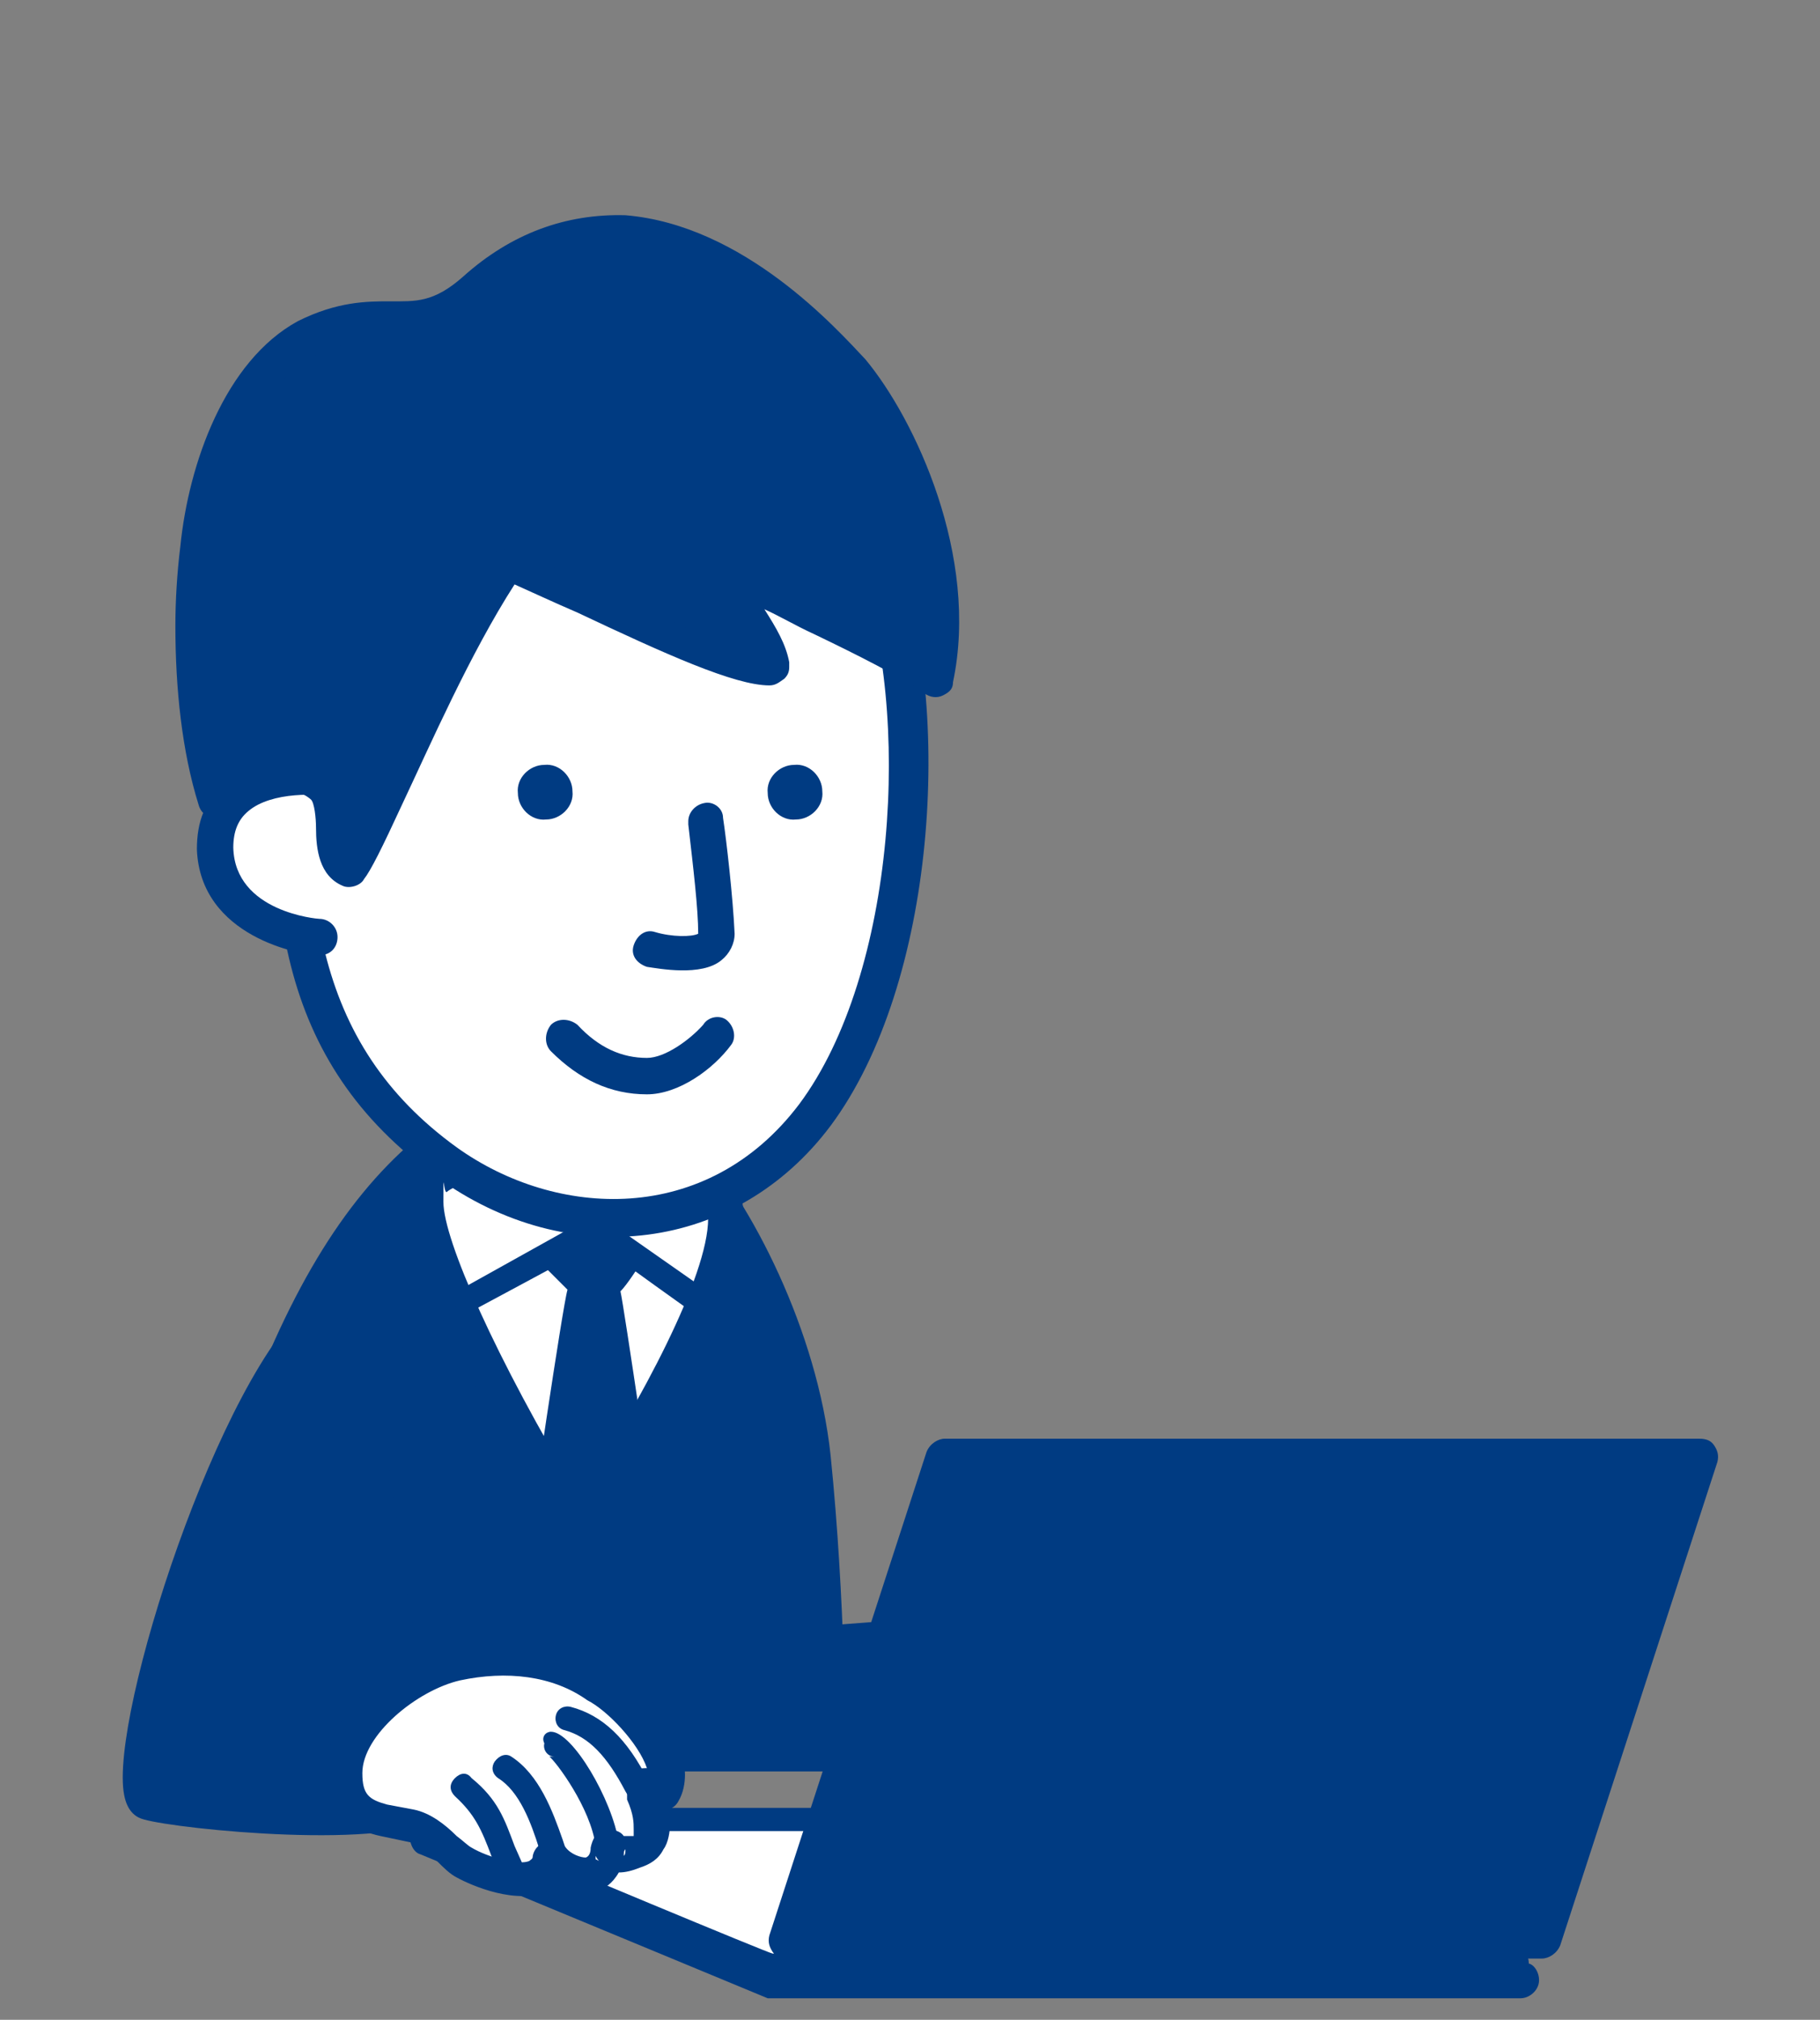 <?xml version="1.0" encoding="utf-8"?>
<!-- Generator: Adobe Illustrator 27.9.6, SVG Export Plug-In . SVG Version: 9.03 Build 54986)  -->
<svg version="1.1" xmlns="http://www.w3.org/2000/svg" xmlns:xlink="http://www.w3.org/1999/xlink" x="0px" y="0px"
	 viewBox="0 0 110 122" style="enable-background:new 0 0 110 122;" xml:space="preserve">
<rect x="0" y="0" width="110" height="122" fill="#808080" stroke="none"/>
<style type="text/css">
	.st0{fill:none;}
	.st1{fill:#003B82;}
	.st2{fill:#FFFFFF;}
</style>
<g id="_イラスト">
</g>
<g id="レイヤー_2">
	<g>
		<g id="_イラスト_00000127001805951480784690000002858744937835383941_">
			<rect x="7.1" y="13.2" class="st0" width="97" height="107.6"/>
		</g>
		<g id="_イラスト1_00000060006738581678732160000000516904887246791086_">
			<g>
				<g>
					<path class="st1" d="M49,87.8c0.9,8.9,0.9,17.9,0.9,17.9H10.5c0,0,1.9-10.8,4.6-18.4c2.8-7.6,5.9-13.6,10.5-17.6
						c3.8-3.4,13.4-2.3,15.4-0.2C44,72.6,48.2,80.1,49,87.8L49,87.8z"/>
					<path class="st1" d="M25,68.9c-4.3,3.7-7.7,9.3-10.8,18.1c-2.8,7.6-4.6,18.3-4.7,18.7c0,0.4,0,0.6,0.3,0.9
						c0.2,0.3,0.5,0.4,0.9,0.4H50c0.6,0,1.1-0.5,1.1-1.1c0-0.6,0-9.2-0.9-18l0,0c-0.8-7.5-4.8-15.3-8.2-19
						C39.4,66.1,29.3,65.2,25,68.9L25,68.9z M47.9,87.9L47.9,87.9c0.7,7,0.9,14,0.9,16.8c-2,0-34.6,0-36.9,0
						c0.5-3.1,2.2-11.1,4.3-17c3.1-8.4,6.3-13.7,10.2-17.2c3.4-2.9,12.3-2,13.9-0.3C42.9,72.8,47.1,80,47.9,87.9L47.9,87.9z"/>
				</g>
				<g>
					<path class="st2" d="M34.9,92.5c0,0-11.7-18.6-8.7-21.3c2.5-2.2,16-1.1,17.1,0.4C46.3,76,34.9,92.5,34.9,92.5z"/>
					<path class="st1" d="M25.6,70.4c-3.3,2.8,4,15.4,8.5,22.7c0.2,0.4,0.5,0.5,0.9,0.5c0.4,0,0.7-0.2,0.9-0.4
						c1.9-2.8,11.6-17.4,8.4-22.1c-0.3-0.4-0.9-1.2-5.5-1.9C35.8,68.8,27.9,68.2,25.6,70.4L25.6,70.4z M42.4,72.3
						c0.2,0.4,0.4,0.8,0.4,1.3c0,3.5-4.1,11.1-7.8,16.8c-5-8.3-8.2-15.5-8.2-17.8c0-2.3,0-0.5,0.2-0.6C29,70.3,41,71.1,42.4,72.3
						L42.4,72.3z"/>
				</g>
				<path class="st1" d="M36.5,73.6l7,4.9c0.4,0.3,0.4,0.7,0.2,1.1c-0.3,0.4-0.7,0.4-1.1,0.2c0,0-5.9-4.2-6.5-4.7
					c-0.7,0.4-7.6,4.1-7.6,4.1c-0.4,0.2-0.8,0-1-0.3c-0.2-0.4,0-0.8,0.3-1l7.9-4.4C36,73.4,36.2,73.5,36.5,73.6L36.5,73.6z"/>
				<g>
					<polygon class="st1" points="37.5,75.8 35.9,74.6 33.8,75.9 35.4,77.6 33.1,92.7 38.5,92.6 36.2,77.6 					"/>
					<path class="st1" d="M35.4,73.6l-2.1,1.3c-0.3,0.2-0.4,0.4-0.5,0.8c0,0,0,0.1,0,0.2c0,0.3,0.1,0.5,0.3,0.8c0,0,0.8,0.8,1.2,1.2
						C34,78.9,32,92.6,32,92.6s0,0.1,0,0.2c0,0.3,0.1,0.5,0.3,0.7c0.2,0.3,0.5,0.4,0.9,0.4h5.4c0.4-0.1,0.6-0.3,0.8-0.5
						c0.2-0.2,0.3-0.4,0.3-0.7s0-0.1,0-0.2c0,0-2-13.7-2.2-14.5c0.4-0.4,1.1-1.5,1.1-1.5c0.2-0.2,0.2-0.4,0.2-0.6c0-0.2,0-0.1,0-0.2
						c0-0.3-0.2-0.5-0.4-0.7l-1.6-1.1C36.2,73.4,35.8,73.4,35.4,73.6L35.4,73.6z M36,76c-0.1,0.2-0.2,0.2-0.3,0.4
						c-0.1-0.1-0.1-0.1-0.3-0.3c0.2-0.1,0.2-0.1,0.4-0.2C35.8,75.9,35.8,75.9,36,76z M37.1,91.5c-1,0-1.8,0-2.8,0
						c0.3-1.4,0.8-5.5,1.4-9.3C36.3,86.1,36.9,90,37.1,91.5L37.1,91.5z"/>
				</g>
				<g>
					<path class="st2" d="M18.2,40.7c-1.3,12.4-0.7,22.7,8.8,29.5c7.1,5,16.6,4.7,22.2-2.9c6-7.9,7.2-24.2,3.8-33.4
						c-3.2-8.6-7.7-10.3-17.8-10.3C24,23.5,19.2,30.2,18.2,40.7L18.2,40.7z"/>
					<path class="st1" d="M17.1,40.6L17.1,40.6c-1.4,13.7-0.4,23.5,9.3,30.5c8,5.8,18.1,4.5,23.8-3.1c6.4-8.6,7.4-25.2,4-34.5
						c-3.4-9.3-8.8-11-18.9-11C24.5,22.6,18.4,28.6,17.1,40.6L17.1,40.6z M27.6,69.3c-8.7-6.3-9.7-15.5-8.4-28.5l0,0
						c1.1-11,6.2-16.1,15.9-16.1c9.8,0,13.8,1.5,16.8,9.6c3.2,8.6,2.3,24.5-3.6,32.4C42.7,74.1,33.6,73.6,27.6,69.3z"/>
				</g>
				<path class="st1" d="M43.7,49.4c0.2,1.3,0.6,4.8,0.7,7c0,0.6-0.3,1.2-0.8,1.6c-1.2,1-3.8,0.5-4.5,0.4c-0.6-0.2-1-0.7-0.8-1.3
					c0.2-0.6,0.7-1,1.3-0.8c1,0.3,2.2,0.3,2.6,0.1c0-1.5-0.3-4-0.6-6.6c0,0,0-0.1,0-0.2c0-0.5,0.4-1,1-1.1
					C43.1,48.4,43.7,48.8,43.7,49.4L43.7,49.4z"/>
				<path class="st1" d="M43.9,61.6c0.5,0.4,0.6,1.1,0.3,1.5c-1.1,1.5-3.2,3-5.1,3c-2.2,0-4.1-0.9-5.8-2.6c-0.4-0.4-0.4-1.1,0-1.6
					c0.4-0.4,1.1-0.4,1.6,0c1.3,1.4,2.7,2,4.2,2c1.1,0,2.6-1.1,3.4-2C42.8,61.4,43.5,61.3,43.9,61.6z"/>
				<g>
					<path class="st2" d="M20.6,47.2c-1.5-0.4-7.7-0.8-7.5,4.1s6,5.4,6.3,5.4"/>
					<path class="st1" d="M20.9,46.1c0.6,0.1,1,0.7,0.8,1.3c-0.1,0.6-0.7,1-1.3,0.8c-1.1-0.3-4-0.4-5.4,0.8
						c-0.6,0.5-0.9,1.2-0.9,2.2c0.1,3.9,5.1,4.3,5.2,4.3c0.6,0,1.1,0.5,1.1,1.1s-0.4,1.1-1.1,1.1c-1.1,0-7.2-1.1-7.4-6.4
						c0-1.7,0.5-3,1.7-3.9C15.8,45.6,19.6,45.9,20.9,46.1L20.9,46.1z"/>
				</g>
				<path class="st1" d="M46.4,47.9c0,0.9,0.8,1.7,1.7,1.6c0.9,0,1.7-0.8,1.6-1.7c0-0.9-0.8-1.7-1.7-1.6
					C47.1,46.2,46.3,47,46.4,47.9z"/>
				<path class="st1" d="M31.3,47.9c0,0.9,0.8,1.7,1.7,1.6c0.9,0,1.7-0.8,1.6-1.7c0-0.9-0.8-1.7-1.7-1.6C32,46.2,31.2,47,31.3,47.9z
					"/>
				<g>
					<path class="st1" d="M18.5,20.4c4.7-2.6,6.3,0.5,10.1-2.9c8.6-7.6,18.2-0.2,22.6,5.2c2.6,3.3,6.6,11.1,5.1,18.6
						c-2.5-1.6-8.9-4.6-11.5-6.1c-4.1-2.4,1,2.2,1.6,5.3c-3.2,0-14.3-6.1-15.9-6.3c-4.4,6.9-8.4,17.1-9.4,18.5c-1.6-0.7-0.4-4-1.7-5
						c-1.6-1.4-4.4-1.2-6.4,0.8c-1.3-4.8-1.7-10.2-1.1-15.3C12.4,28.6,14.4,22.7,18.5,20.4L18.5,20.4z"/>
					<path class="st1" d="M28,16.7c-1.8,1.6-2.9,1.5-4.4,1.5c-1.4,0-3.2,0-5.6,1.2c-4.4,2.4-6.6,8.6-7.1,13.6
						c-0.2,1.6-0.3,3.3-0.3,4.8c0,3.8,0.4,7.6,1.4,10.8c0.1,0.4,0.4,0.7,0.8,0.8c0.4,0.1,0.8,0,1.1-0.3c1.7-1.7,3.9-1.7,4.9-0.8
						c0.2,0.2,0.3,1.1,0.3,1.7c0,1.3,0.2,2.9,1.6,3.5c0.4,0.2,1.1,0,1.3-0.4c0.4-0.5,1.1-1.9,2.3-4.5c1.7-3.6,4.1-9.1,6.8-13.3
						c0.9,0.4,2.4,1.1,3.8,1.7c5.3,2.5,9.5,4.4,11.6,4.4c0.4,0,0.6-0.2,0.9-0.4c0.2-0.2,0.3-0.4,0.3-0.7s0-0.2,0-0.3
						c-0.2-1.1-0.8-2.1-1.5-3.2c0.9,0.4,1.9,1,3,1.5c2.5,1.2,5.3,2.6,6.7,3.6c0.3,0.2,0.7,0.3,1.1,0.1c0.4-0.2,0.6-0.4,0.6-0.8
						c1.6-7.6-2.3-15.9-5.3-19.5c-1.7-1.8-7.3-8.1-14.5-8.7C34.2,12.9,30.9,14.1,28,16.7L28,16.7z M55.6,39.6
						c-1.5-0.9-3.5-1.9-5.5-2.8c-1.9-1-3.6-1.9-4.7-2.4c-1.1-0.6-2.2-1.2-2.9-0.4c-0.3,0.3-0.4,0.5-0.4,0.8c0,0.6,0.5,1.3,1.1,2.3
						c0.4,0.6,1,1.3,1.3,2c-2.4-0.8-6.2-2.6-8.8-3.8c-2.8-1.3-4.3-2-5-2.1c-0.4,0-0.9,0.1-1.1,0.5c-2.8,4.5-5.6,10.4-7.4,14.3
						c-0.4,0.8-0.7,1.5-1,2.2l0,0c0-1.1-0.2-2.4-1.1-3.2c-1.7-1.5-4.3-1.5-6.5-0.3c-0.6-2.7-1-5.6-1-8.6c0-1.5,0-3.1,0.3-4.6
						c0.4-4.4,2.3-9.9,6-11.9l0,0c1.9-1.1,3.2-1,4.5-1c1.7,0,3.4,0,5.9-2c2.5-2.2,5.3-3.2,8.2-2.9c6.3,0.5,11.5,6.3,12.9,8
						c2.3,2.8,5.2,8.6,5.2,14.4s0,1.1-0.1,1.8V39.6z M18,19.5L18,19.5z"/>
				</g>
				<g>
					<polygon class="st2" points="46.9,119.7 92.1,119.7 71.1,111 25.9,111 					"/>
					<path class="st1" d="M25.9,109.9c-0.5,0-1,0.4-1.1,0.9c-0.1,0.5,0.2,1.1,0.6,1.2l21,8.7c0.2,0,0.3,0,0.4,0h45.1
						c0.5,0,1-0.4,1.1-0.9c0.1-0.5-0.2-1.1-0.6-1.2l-21-8.7c-0.2,0-0.3,0-0.4,0H25.9z M70.8,112.1c0.3,0.1,9.9,4.1,15.7,6.5
						c-8.5,0-39.1,0-39.4,0c-0.3-0.1-9.9-4.1-15.7-6.5C39.9,112.1,70.5,112.1,70.8,112.1z"/>
				</g>
				<g>
					<polygon class="st2" points="46.6,118.6 91.6,118.6 70.7,109.9 25.6,109.9 					"/>
					<path class="st1" d="M25.6,109.2c-0.3,0-0.5,0.2-0.6,0.5c0,0.3,0.1,0.6,0.4,0.7l21,8.7c0,0,0.2,0,0.3,0h45.1
						c0.3,0,0.5-0.2,0.6-0.5c0-0.3-0.1-0.6-0.4-0.7l-21-8.7c0,0-0.2,0-0.3,0H25.6z M70.6,110.6c0.2,0,13.6,5.6,17.9,7.4
						c-5.6,0-41.5,0-41.8,0c-0.2,0-13.6-5.6-17.9-7.4C34.3,110.6,70.3,110.6,70.6,110.6z"/>
				</g>
				<g>
					<polygon class="st1" points="47.6,117.3 93.2,117.3 102.7,88.1 57.1,88.1 					"/>
					<path class="st1" d="M57.1,86.9c-0.4,0-0.9,0.3-1.1,0.8l-9.5,29.2c-0.1,0.4,0,0.7,0.2,1c0.2,0.3,0.5,0.4,0.9,0.4h45.6
						c0.4,0,0.9-0.3,1.1-0.8l9.5-29.2c0.1-0.4,0-0.7-0.2-1c-0.2-0.3-0.5-0.4-0.9-0.4C102.7,86.9,57.1,86.9,57.1,86.9z M101.2,89.1
						c-0.8,2.6-8.4,25.7-8.8,27c-1.5,0-40.5,0-43.3,0c0.8-2.6,8.4-25.7,8.8-27C59.4,89.1,98.4,89.1,101.2,89.1z"/>
				</g>
				<g>
					<path class="st1" d="M27.8,102.5c-3.9-3.7-2.4-27.9-8.3-23.1C13.6,84.1,6.4,108.2,9,108.9s14.7,1.7,16.7,0
						C27.7,107.2,29.7,104.4,27.8,102.5L27.8,102.5z"/>
					<path class="st1" d="M18.9,78.5c-5.6,4.4-12.3,25.2-11.4,29.9c0.2,1.1,0.8,1.4,1.2,1.5c2.1,0.6,15,1.9,17.7-0.2
						c0.7-0.6,3.2-2.8,3.3-5.3c0-1.1-0.4-2-1.1-2.7c-0.5-0.5-0.5-0.5,0,0c-1.3-1.2-2.1-6.8-2.6-11.2c-1-7.2-1.7-11.7-4.1-12.7
						C21.3,77.5,20.2,77.4,18.9,78.5z M27.1,103.2L27.1,103.2c0.4,0.4,0.5,0.7,0.5,1.1c0,1-1,2.5-2.5,3.6c-1.3,1.1-12,0.6-15.4-0.2
						c0-0.2,0-0.4,0-0.6c0-4.6,5.6-23,10.6-27.1c0.4-0.3,0.6-0.4,0.8-0.4c1.3,0.5,2.2,7.1,2.7,10.9C24.5,96.2,25.2,101.4,27.1,103.2
						L27.1,103.2z"/>
				</g>
				<g>
					<g>
						<path class="st2" d="M23.3,109.9c-1.4-0.4-2.3-1.1-2.3-3.1c0-3,3.9-6.1,6.7-6.7c2.9-0.7,6.1-0.4,8.6,1.3
							c1.7,1.1,4.9,4.6,3.8,7c-0.2,0.4-1.2-1-1.1-0.4c0.2,0.6,1.1,3.4-0.5,3.9c-1.9,0.5-1.3,0.2-1.6-0.2c-0.2,2.4-2.6,1.8-3.4,0.5
							c-0.4,2.1-4.1,0.9-5.3,0.2c-0.9-0.5-1.9-2-3.1-2.1C24.4,110.3,23.8,110.1,23.3,109.9L23.3,109.9z"/>
						<path class="st1" d="M27.4,99c-3.1,0.7-7.6,4.1-7.6,7.8l0,0c0,3,1.8,3.8,3.2,4.1l1.9,0.4c0.4,0,1,0.6,1.5,1.1
							c0.4,0.4,0.8,0.8,1.2,1c0.9,0.5,3.7,1.7,5.5,0.8c0.2-0.1,0.4-0.3,0.5-0.4c0.7,0.4,1.7,0.7,2.5,0.4c0.4-0.1,0.9-0.4,1.3-1.1
							c0.4,0,0.8-0.1,1.3-0.3c0.6-0.2,1.1-0.5,1.4-1.1c0.3-0.4,0.4-1.1,0.4-1.6s0-0.5-0.1-0.8c0.3-0.1,0.5-0.3,0.6-0.5
							c0.3-0.5,0.4-1.1,0.4-1.6c0-2.9-3.2-5.8-4.5-6.7C34.3,98.7,30.9,98.2,27.4,99z M39.1,106.8c-0.2,0-0.4,0-0.7,0.1
							c-0.3,0.2-0.5,0.5-0.5,1c0,0.4,0,0.2,0,0.4v0.4c0.4,0.9,0.4,1.4,0.4,1.8c0,0.4,0,0.4,0,0.4c0,0,0,0-0.1,0h-0.5
							c-0.2-0.3-0.6-0.4-1.1-0.4c-0.5,0-0.8,0.6-0.9,1.1c0,0.1,0,0.5-0.3,0.6c-0.3,0-0.9-0.2-1.2-0.6c-0.3-0.4-0.7-0.5-1.1-0.4
							c-0.4,0.1-0.8,0.4-0.9,0.9c0,0.2-0.1,0.2-0.2,0.3c-0.6,0.3-2.5-0.2-3.5-0.8c-0.2-0.1-0.5-0.4-0.9-0.7
							c-0.7-0.7-1.6-1.4-2.6-1.6l-1.6-0.3l0,0l0,0c-1.1-0.3-1.5-0.6-1.5-1.9c0-1.3,0,0,0,0c0-2.3,3.3-5,5.9-5.6
							c2.8-0.6,5.6-0.3,7.7,1.2C36.7,103.3,38.6,105.3,39.1,106.8L39.1,106.8z M37.7,112.1c0-0.2,0-0.3,0.1-0.4
							C37.8,111.9,37.8,112,37.7,112.1z M36,112.3L36,112.3c0,0,0-0.1,0-0.2c0,0,0.1,0.2,0.2,0.3L36,112.3z M23,111L23,111L23,111z"
							/>
					</g>
					<path class="st1" d="M30.9,106.1c1.7,1.1,2.5,3.3,3.1,5l0.2,0.6c0.2,0.4,0,0.8-0.4,1c-0.4,0.2-0.8,0-1-0.4l-0.2-0.6
						c-0.5-1.6-1.2-3.5-2.5-4.3c-0.4-0.3-0.4-0.7-0.2-1C30.2,106,30.6,105.9,30.9,106.1L30.9,106.1z"/>
					<path class="st1" d="M34.5,103.1c1.9,0.5,3.4,1.9,4.7,4.5c0.2,0.4,0,0.8-0.4,1c-0.4,0.2-0.8,0-1-0.4c-1.1-2.1-2.2-3.3-3.7-3.7
						c-0.4-0.1-0.6-0.5-0.5-0.9C33.7,103.2,34.1,103,34.5,103.1z"/>
					<path class="st1" d="M28.5,107.4c1.6,1.3,2,2.5,2.6,4.1l0.4,0.9c0.2,0.4,0,0.8-0.4,1c-0.4,0.2-0.8,0-1-0.4l-0.4-0.9
						c-0.6-1.6-1-2.5-2.2-3.6c-0.3-0.3-0.4-0.7,0-1.1C27.8,107.1,28.2,107,28.5,107.4L28.5,107.4z"/>
					<path class="st1" d="M33.3,104.6c1.3,0,3.7,4.1,4.1,6.7c0,0.4-0.3,0.8-0.6,0.8c-0.4,0-0.8-0.3-0.8-0.6
						c-0.3-2.3-2.4-5.1-2.8-5.4h0.3c-0.4,0-0.7-0.4-0.6-0.8C32.7,104.9,33,104.6,33.3,104.6L33.3,104.6z"/>
				</g>
				<g>
					<path class="st1" d="M63.8,99.4c0,2.2-1.8,4.7-2.9,6.6c-1.6,2.6-15.4-1.4-19.1-4.9C40.4,99.7,61.8,97.9,63.8,99.4z"/>
					<path class="st1" d="M52.4,98c-6.9,0.5-10.8,1.2-11.5,2.1c-0.4,0.5-0.4,1.2,0.1,1.8c3.4,3.2,13.8,6.6,18.3,6
						c1.2-0.2,2-0.6,2.5-1.3l0.4-0.6c1.2-1.9,2.7-4.2,2.7-6.6c0-0.4-0.2-0.7-0.4-0.9C63.1,97.4,57.1,97.6,52.4,98L52.4,98z
						 M62.5,100.2c-0.3,1.5-1.3,3.3-2.3,4.7l-0.4,0.6c0,0-0.3,0.3-1.2,0.4c-3.7,0.3-11.3-2.1-15-4.5
						C47.8,100.4,59.4,99.6,62.5,100.2L62.5,100.2z"/>
				</g>
			</g>
		</g>
	</g>
</g>
<g id="レイヤー_3">
</g>
</svg>
